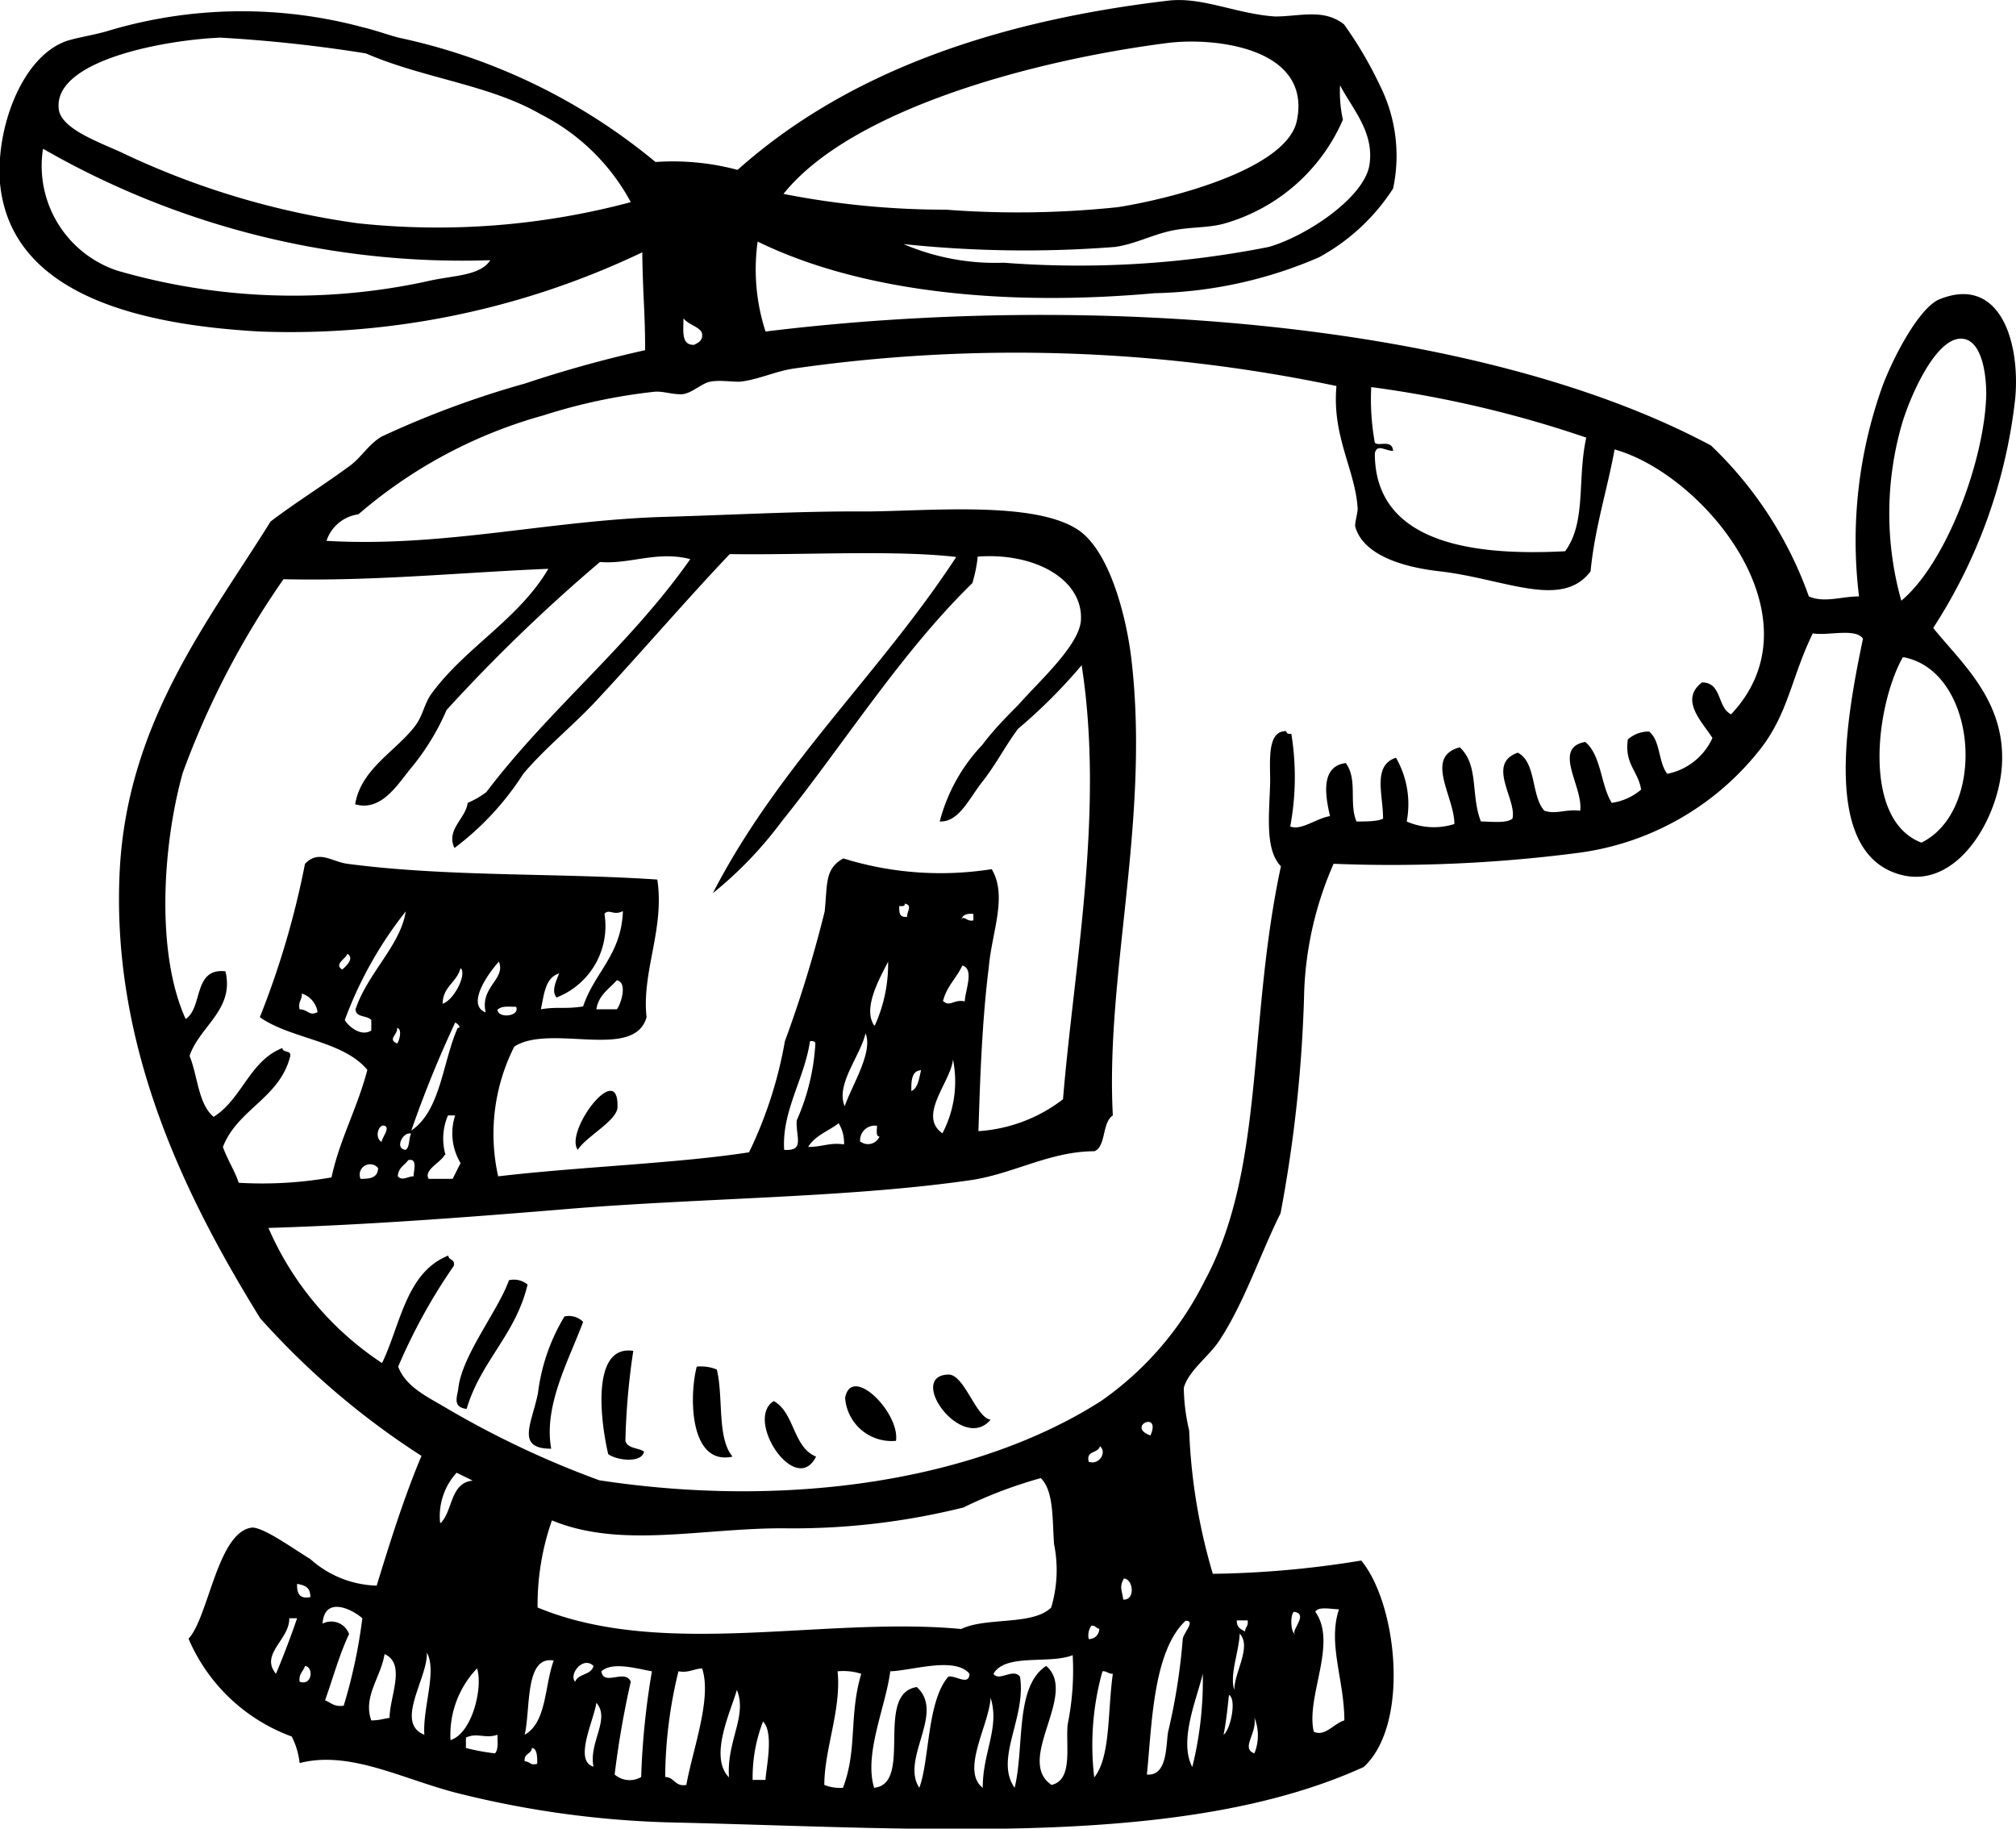 <?xml version="1.0" encoding="utf-8"?><svg xmlns="http://www.w3.org/2000/svg" viewBox="0 0 56.25 51.02"><g id="Lag_2" data-name="Lag 2"><g id="πœ_h_1" data-name="πœºh 1"><path class="cls-1" d="M16.12,32.08c-.38-.51,1.15-2.54,1.11-1.19C17.22,31.27,16.36,31.7,16.12,32.08Z"/><path class="cls-1" d="M14.72,35.84c-.33,1.4-1.31,2.14-1.7,3.47-.42-.05-.25-.37-.23-.59.11-.92,1.12-2.17,1.41-3A.59.59,0,0,1,14.72,35.84Z"/><path class="cls-1" d="M16.27,36.88c-.39,1.06-1.11,2.33-.89,3.54-1,0-.54-.7-.37-1.55a5.41,5.41,0,0,1,.74-2.14A.56.56,0,0,1,16.27,36.88Z"/><path class="cls-1" d="M17.67,37.69a19.54,19.54,0,0,0-.22,2.51c.06.22.36.19.52.3-.07.34-.78.24-1,.07C16.76,39.68,16.48,37.51,17.67,37.69Z"/><path class="cls-1" d="M20,38.21c.19.77,0,1.91.44,2.43-1.19.26-1.22-1.65-1-2.51A1.16,1.16,0,0,1,20,38.21Z"/><path class="cls-1" d="M27.64,39.61c-.79.94-2.36-1.22-1.18-1.26C26.91,38.34,27.23,39.56,27.64,39.61Z"/><path class="cls-1" d="M25,40.2A1.3,1.3,0,0,1,23.58,39C23.76,38.06,25.11,39.41,25,40.2Z"/><path class="cls-1" d="M21.59,39.09c.59.33.53,1.29,1.18,1.55C22.2,41.78,20.76,39.6,21.59,39.09Z"/><path class="cls-1" d="M21.14,6.74a5.61,5.61,0,0,0,.22,2.51c8.92-1.1,19.83-.32,26.38,3.18a10.82,10.82,0,0,1,2.73,4.21c.43.19.91,0,1.4,0a12.78,12.78,0,0,1,.67-5.91c.32-.83,1-2.11,1.55-2.37,1.68-.7,2.28,1.12,2.14,2.74a14.71,14.71,0,0,1-2.29,6.42c.76.95,2,2,1.92,3.77-.06,1.51-1.26,3.59-2.88,3.1-2.17-.64-1.44-4.45-1-6.57-.21-.31-1-.07-1.4-.15-.6,1.23-.68,2.24-1.48,3.25A7.73,7.73,0,0,1,44,23.8a40.44,40.44,0,0,1-6.79.3,9.72,9.72,0,0,0-.82,3.54,38.48,38.48,0,0,1-.66,6.21c-.56,1.12-1,2.47-1.7,3.54-.29.45-.86.84-1,1.33a5.4,5.4,0,0,0,.15,1.19,16.09,16.09,0,0,0,.66,4,27.45,27.45,0,0,0,4.14-.37c1,1.2,1.37,4.56.07,5.76-5,2.28-12.27,1.71-19.2,1.55A27.25,27.25,0,0,1,12.65,50c-1.52-.41-2.92-1.16-4.29-.81a2.13,2.13,0,0,0-.22-.74,5,5,0,0,1-2.88-2.73c.56-.59.81-3,1.78-3.1.33,0,1.16.6,1.62.88a2.89,2.89,0,0,0,1.85.74c.38-1.24.77-2.48,1.25-3.62a21.87,21.87,0,0,1-4.5-3.84c-2-3.24-4.17-7.49-3.92-12.48.21-4.16,2.5-7,4.21-9.75.71-.54,1.46-1,2.22-1.56.31-.23.52-.6.88-.81a26.14,26.14,0,0,1,4-1.48A33.82,33.82,0,0,1,18,9.77c0-1.08-.06-1.43-.08-2.73A22.78,22.78,0,0,1,7.26,9.25C4,9.07.3,8.27,0,5.11-.12,3.6.58,1.71,1.72,1.2,2,1.06,2.59,1,3.12.83a13,13,0,0,1,7-.07c.34.08.7.21,1,.29a16.65,16.65,0,0,1,7.17,3.47,7,7,0,0,1,2.29.22c3-2.68,7.09-4.14,12-4.72.95-.12,1.92.37,3,.44.69,0,1.35-.23,1.92.22a10.89,10.89,0,0,1,1,1.7,4.38,4.38,0,0,1,.37,2.88A5.69,5.69,0,0,1,36.8,7.18a12.13,12.13,0,0,1-4.58,1C28,8.56,24,8.14,21.14,6.74ZM15.09,3.19c-1.43-.83-3.27-1-4.88-1.7a40,40,0,0,0-4.06-.44c-1.5.06-4.68.62-4.51,2,.07.52,1,.87,1.7,1.18a22.43,22.43,0,0,0,6.65,2,20.87,20.87,0,0,0,7.61-.59A5.86,5.86,0,0,0,15.09,3.19Zm11.3,2.66a26.62,26.62,0,0,0,4.8-.07c1.53-.24,4.76-1.08,5-2.44.39-2-2.28-2.31-3.62-2.14-3.74.48-8.82,1.85-10.71,4.21A23.37,23.37,0,0,0,26.39,5.85ZM37.47,3.34a5.14,5.14,0,0,1-3.25,2.88c-.48.15-1,.1-1.55.22s-1,.37-1.56.45a32.41,32.41,0,0,1-5.9-.08,6.51,6.51,0,0,0,2.8.52,27.26,27.26,0,0,0,7.39-.44c1.05-.3,2.67-1.38,2.81-2.29s-.47-1.55-.82-2.22A3.55,3.55,0,0,0,37.47,3.34ZM3.27,7.55a17.61,17.61,0,0,0,8.64.3c.71-.17,1.48-.14,1.77-.59A23.47,23.47,0,0,1,1.2,4.15,3.08,3.08,0,0,0,3.27,7.55Zm16.1,2.07c.11-.06.24-.11.22-.3s-.38-.25-.52-.44C19.07,9.23,19,9.64,19.37,9.62ZM55.42,11c0-.65-.15-1.51-.67-1.55-.75-.06-1.49,1.69-1.7,2.44a9,9,0,0,0,0,4.87C54.3,15.72,55.38,12.84,55.42,11ZM22.1,10.29c-.49.08-1,.32-1.47.36-.26,0-.57-.05-.82,0S19.28,11,19,11s-.5-.09-.74-.07a15.66,15.66,0,0,0-3.1.66A13.34,13.34,0,0,0,10,14.35a1.09,1.09,0,0,0-.89.74c3.27.19,6.24-.58,9.46-.67,1.76-.05,3.77-.16,5.46-.15s4.81-.33,6.06.52c.87.59,1.34,2.41,1.48,3.62.52,4.47-.73,8.79-.52,12.71-.31.21-.18.85-.51,1-1.25,0-2.28.64-3.48.81-3.47.5-7.61.49-11.45.82-2.79.23-5.49.43-8.12.51a8.62,8.62,0,0,0,3.17,3.77c.52-1.08.67-2.53,1.85-3,0,.14.2.09.15.29a15.89,15.89,0,0,0-1.55,2.81c.2.54.77.82,1.25,1.1a26.08,26.08,0,0,0,4.36,2.07c5.31.81,10.54,0,14-2.21a8.92,8.92,0,0,0,2.88-3.33c1.71-3.15,1.2-7.2,2.14-11.59-.46-.47-.32-1.48-.3-2.37,0-.57-.09-1.42.45-1.4,0,.06.06.09.14.07A7.53,7.53,0,0,1,36,23.06c.31.12.73-.23,1.11-.29-.12-.52-.29-1.39.44-1.48.34.46.08,1.13.3,1.63.25,0,.6,0,.74-.08,0-.68-.3-1.48.36-1.7a2.6,2.6,0,0,1,.3,1.78,1.88,1.88,0,0,0,1.33.07c0-.77-.85-1.87.15-2.14.54.5.3,1.33.59,2.07.29,0,.71.06.88-.08.13-.53-.74-1.53.15-1.84.52.27.37,1.21.74,1.62.34.11.57-.05,1,0,.09-.67-.79-1.75.14-1.92.45.37.43,1.2.74,1.7a1.6,1.6,0,0,0,.82-.37c-.08-.52-.47-.71-.37-1.4a.88.88,0,0,1,.59-.22c.32.24.26.87.51,1.18a1.76,1.76,0,0,0,1.26-1c-.26-.42-.94-1.06-.29-1.55.56,0,.42.7.81.89,2.55-2.7-.77-6.7-3.25-7.39-.21,1.15-.55,2.17-.67,3.4-.8,1.07-2.39.21-4.21,0-1.07-.12-2.15-.47-2.36-1.26,0-.14.08-.4.07-.51-.07-1.07-.72-2-.59-3.4A43.51,43.51,0,0,0,22.1,10.29Zm16.26,2.06c.1.12.48-.11.51.23-.22,0-.45-.21-.51.07,0,2.62,3,2.85,5.31,2.73.6-.82.33-2,.59-3.17a31.35,31.35,0,0,0-6-1.41A6.74,6.74,0,0,0,38.36,12.35Zm-18,3.11c-1.28,1.35-2.49,2.77-3.76,4.13-.64.68-1.4,1.29-2,2a7.9,7.9,0,0,1-1.92,2.07c-.24-.52.31-.81.37-1.26a2.43,2.43,0,0,0,.52-.3c1.75-2.31,4-4.09,5.69-6.5-.93-.24-1.68.15-2.52.08a46.38,46.38,0,0,0-4.28,4.13,6.68,6.68,0,0,1-1,1.63c-.37.45-.82,1.21-1.55,1,.16-1,1.17-1.5,1.69-2.21.2-.27.25-.63.45-.89.94-1.28,2.42-2.06,3.25-3.47-2.43.1-4.87.35-7.39.29a23.57,23.57,0,0,0-2.81,5.4c-.55,1.95-.77,5,.08,6.87.49-.32.2-1.43,1.11-1.33.26,1.07-.73,1.54-1,2.36.23.57.24,1.34.67,1.7.79-.49,1-1.56,1.92-1.92,0,.14.24.05.22.22C7.81,30.64,6.63,30.94,6.22,32c.13.37.33.66.44,1a11.15,11.15,0,0,0,2.59-.15c.23-1.07.71-1.9,1-3-.68-.82-2.14-.86-3-1.47A24,24,0,0,0,8.51,24.1c.39-.4.74-.06,1.18,0,2.8.37,5.84.25,8.65.44.21,1.38-.44,2.57-.3,3.84-.34,1.22-2.68.17-3.69.82a5.4,5.4,0,0,0-.45,3.62c2.3-.27,5-.36,7-.67a11.77,11.77,0,0,0,1-3.1,34.23,34.23,0,0,0,1.11-3.62c.08-.78,0-1.19.52-1.48a9.15,9.15,0,0,0,4.14.3c.45.75,0,1.77-.08,2.73-.2,1.57-.25,3.35-.29,4.58a4.33,4.33,0,0,0,2.36-.89c.3-3.68,1.16-8,.52-12.11a14.8,14.8,0,0,1-1.77,1.77c-.33.43-.62,1-1,1.48s-.65,1.13-1.19,1.11a4.89,4.89,0,0,1,1.19-2.14c.3-.4.64-.75,1-1.11C29,19,30.12,18,30.16,17.3c.06-1.13-1.28-1.89-2.88-1.77a3.87,3.87,0,0,1-.15.74c-2,1.95-3.59,4.5-5.32,6.65a11,11,0,0,1-1.92,2c1.83-3.56,4.66-6.12,6.79-9.38C25,15.34,22.35,15.49,20.4,15.46Zm32.73,2.88c-.75,1.34-1.15,4.53.52,5.17C55.45,22.61,55.18,18.75,53.13,18.34Zm-28,6.94c0,.19,0,.32.22.3,0-.18.16-.32-.07-.37C25.26,25.26,25.22,25.29,25.13,25.28ZM9.62,28.46c.12.2.47.47.74.29v-.29c-.12-.14-.43-.06-.44-.3.33-1,1.26-1.79,1.4-2.73A11,11,0,0,0,9.62,28.46Zm7.24-3a2.14,2.14,0,0,1-1.33,2.37c-.16-.18,0-.48.07-.67-.4.12-.42.62-.51,1,.47-.08.67,0,1.18-.08.31-.94,1.07-1.44,1.11-2.66C17.11,25.56,17,25.34,16.86,25.5Zm10,.15c.1,0,.14.1.3.07V25.5C27,25.48,26.85,25.52,26.83,25.65ZM9.55,27.05c.08-.07.36-.31.14-.44C9.67,26.74,9.3,26.9,9.55,27.05Zm4,1.19c-.16-.71.57-.92.37-1.41C13.67,27.1,13,28,13.53,28.24Zm10.86.37a4.15,4.15,0,0,0,.37-1.78C24.56,27.27,24.06,28.12,24.39,28.61Zm1.92-.67c.17.16.3-.07.59,0,0-.28.28-.91-.07-1C26.69,27.29,26.41,27.52,26.31,27.94Zm-14,.07c.33-.08.71-.84.52-1C12.74,27.42,12.36,27.52,12.35,28Zm4.29.15h.59c.1-.11.32-.75,0-.81C17,27.59,16.7,27.76,16.64,28.16Zm-8.28,0c.27,0,.27.2.52.08a.64.64,0,0,0-.44-.52C8.44,27.89,8.31,27.94,8.36,28.16Zm5.54,0c0,.27.64.2.52-.07C14.22,28.09,14,28.06,13.9,28.16Zm-2.43,3.4c.85-.55.89-1.91,1.32-2.88.12,0,0-.12-.07-.15A31.51,31.51,0,0,0,11.47,31.56Zm-.37-2.44c.05-.05.16-.41,0-.44C11.1,28.88,10.79,29,11.1,29.12Zm12.48,1.77c.2-.6.81-1.53.59-2.06C24,29.48,23.29,30.28,23.58,30.89Zm-1.7,1.19c.61.05.34-.35.37-.82a6.12,6.12,0,0,0,.52-2.14c0-.06-.06-.08-.15-.07C22.45,30.09,21.81,31,21.88,32.08Zm4.43-.45a3.11,3.11,0,0,0,.3-2.07C26.53,30.19,25.58,31.14,26.31,31.63Zm-.88-1.18c.21-.08.23-.36.29-.59C25.44,29.87,25.42,30.15,25.43,30.45Zm-13,1.77c-.13.23-.59.42-.45.67h.67l.22-.44a1.61,1.61,0,0,1-.15-1.33H12.5A1.64,1.64,0,0,0,12.43,32.22ZM22.55,32c.4,0,.6-.13,1-.07a1.05,1.05,0,0,0-.15-.59C23.13,31.55,22.74,31.68,22.55,32Zm-11.9-.14c0-.12.25-.39.08-.45S10.44,31.75,10.65,31.86Zm13.37,0a.35.35,0,0,0,.52-.15c-.11,0-.07-.18-.07-.3A.41.41,0,0,0,24,31.86Zm-12.7.22c.12-.08.08-.32.15-.45C11.24,31.56,11,32.06,11.32,32.08Zm-.22.74c.13.14.27,0,.44,0,0-.16.12-.52-.15-.45C11.29,32.51,11.11,32.58,11.1,32.82Zm-1,.07c.28,0,.44-.06.45-.3A.29.29,0,0,0,10.06,32.89Zm22,7.16c.31-.71-.69-.25,0,0Zm-1.7.74c.28.08.49-.28.29-.44C30.64,40.56,30.29,40.46,30.38,40.79Zm-18.1,1.7c.34-.35.26-1.12.89-1.18l-.45-.22A1.8,1.8,0,0,0,12.28,42.49Zm14.62-.44a19.67,19.67,0,0,1-5.09.59c-2.29,0-4.52.57-6.43-.22A7.1,7.1,0,0,0,15,44.85c3.49,1.45,8,.24,11.82.6.7-.34,2-.09,2.51-.6a3.65,3.65,0,0,0,.08-1.77c-.05-.66,0-1.48-.37-1.84A12.66,12.66,0,0,0,26.9,42.05Zm4.44,2.58c.32,0,.26-.57,0-.59C31.22,44.28,31.31,44.37,31.34,44.63ZM8.66,44.56c0-.29-.17-.33-.37-.37C8.28,44.45,8.35,44.62,8.66,44.56ZM9,45.3a.53.53,0,0,1,.74.29c-.27.57-.45,1.23-.67,1.85.16.06.25.19.52.15a14.59,14.59,0,0,0,.52-2.44C9.79,44.87,9.05,44.54,9,45.3Zm27.63,3c.32.19.59-.22.88-.3,0-1.12-.47-2.14-.15-3.1-.2,0-.58-.09-.66.07C37.33,45.86,36.42,47.35,36.66,48.33Zm-.52-2.74c0-.17.37-.53,0-.59C36,45,36,45.56,36.14,45.59ZM7.7,46.7c.21-.5.4-1,.59-1.55H8.07C8.09,45.74,7.24,46.15,7.7,46.7ZM32,49.51c.57.05.53-.79.59-1.18A17,17,0,0,0,33,45.74c0-.16.38-.53.08-.52C32.16,46.08,32.14,48.17,32,49.51Zm2.74-4c0-.1.1-.14.07-.3h-.3C34.5,45.41,34.63,45.46,34.74,45.52Zm-4.36.22a.28.28,0,0,0,.29-.29c-.09,0-.1-.1-.22-.08A.47.47,0,0,0,30.38,45.74Zm4.06,1.41c0-.48.49-1.2.15-1.56C34.57,46.09,34.3,46.73,34.44,47.15ZM11.84,48.4c-.05-.75.36-1.78.07-2.29C11.94,46.82,11,48.07,11.84,48.4ZM10.36,48c.24,0,.34-.05.51-.07,0-.59.47-1.51-.14-1.78C10.63,46.79,10.12,47.34,10.36,48ZM27.72,46.7c.15.23.55-.17.74.08.18,1.15-.72,2.29-.15,3.1.28-1.15,0-2.82.88-3.4.91.78-.88,2.62.15,3.32.61-.14.39-1.09.45-1.69a7.57,7.57,0,0,0,.14-1.93C29.28,46.44,28.05,46.12,27.72,46.7ZM14.64,48.4c.62-.35.55-1.37.81-2.07C14.64,46.19,14.81,47.65,14.64,48.4Zm1.41-1.48c.08-.23.45-.18.51-.44C16.26,46.19,15.86,46.73,16.05,46.92Zm-7.69,0c.35.13.4-.41.15-.44C8.47,46.63,8.33,46.69,8.36,46.92Zm8.42-.29c.06.43.66-.08.82.29a25.38,25.38,0,0,0-.45,2.59.64.64,0,0,0,.74.07,21.35,21.35,0,0,1,.3-2.95C17.78,46.56,17.09,46.35,16.78,46.63Zm8.06,0c-.13,1-.74,2.31-.45,3.25,1.1-.11,0-2.63,1.19-2.81.8.72-.46,2,.07,2.81.29-.77.21-2.41.81-3.1.19-.05.58.27.59-.08C26.65,46.21,25.45,46.61,24.84,46.63Zm-11.53-.08a2.68,2.68,0,0,0-.74,2C13.19,48.35,13.48,47.05,13.31,46.55Zm5.62.08a12.67,12.67,0,0,0-.37,2.95c.26,0,.27.28.59.22.18-1,.72-2.42.44-3.25C19.35,46.56,19.22,46.68,18.93,46.63ZM23,49.8a1.16,1.16,0,0,0,.52.08c.41-1.07.16-2,.51-3.18a1.65,1.65,0,0,0-.66-.07C23.48,47.69,23,48.8,23,49.8Zm7.54-.22c.45-.58.36-1.81.51-2.88-.14,0-.16-.08-.29-.07A7.66,7.66,0,0,0,30.53,49.58Zm2.73-.29a10.05,10.05,0,0,0,.29-2.59C33.39,47.41,32.89,48.55,33.26,49.29Zm-12.93.29c-.07-1,.52-1.71.22-2.43C20.39,47.75,19.78,49,20.33,49.58ZM34.14,48.4c.2-.15.37-1,.15-1.11C34.25,47.67,34.21,48.05,34.14,48.4Zm-6.72,1.48c0-1,.48-1.68.22-2.51C27.6,48.12,26.8,49.4,27.42,49.88Zm-10.86-.59c-.14-.67.48-1.33.08-1.78C16.57,48,16,49.13,16.56,49.29ZM35,48.92a1.33,1.33,0,0,0,0-1C35.08,48.37,34.61,48.78,35,48.92Zm-14,.74h.36c0-.26.25-1.31-.07-1.63A4.32,4.32,0,0,0,21,49.66Zm-8-1.18v.29a6.15,6.15,0,0,0,.81.15c.1-.1.07-.32.07-.52C13.54,48.52,13.31,48.33,13,48.48Zm1.62.66c.18,0,.16.13.37.07,0-.19,0-.43-.15-.44C14.84,48.94,14.61,48.91,14.64,49.14Z"/></g></g></svg>
